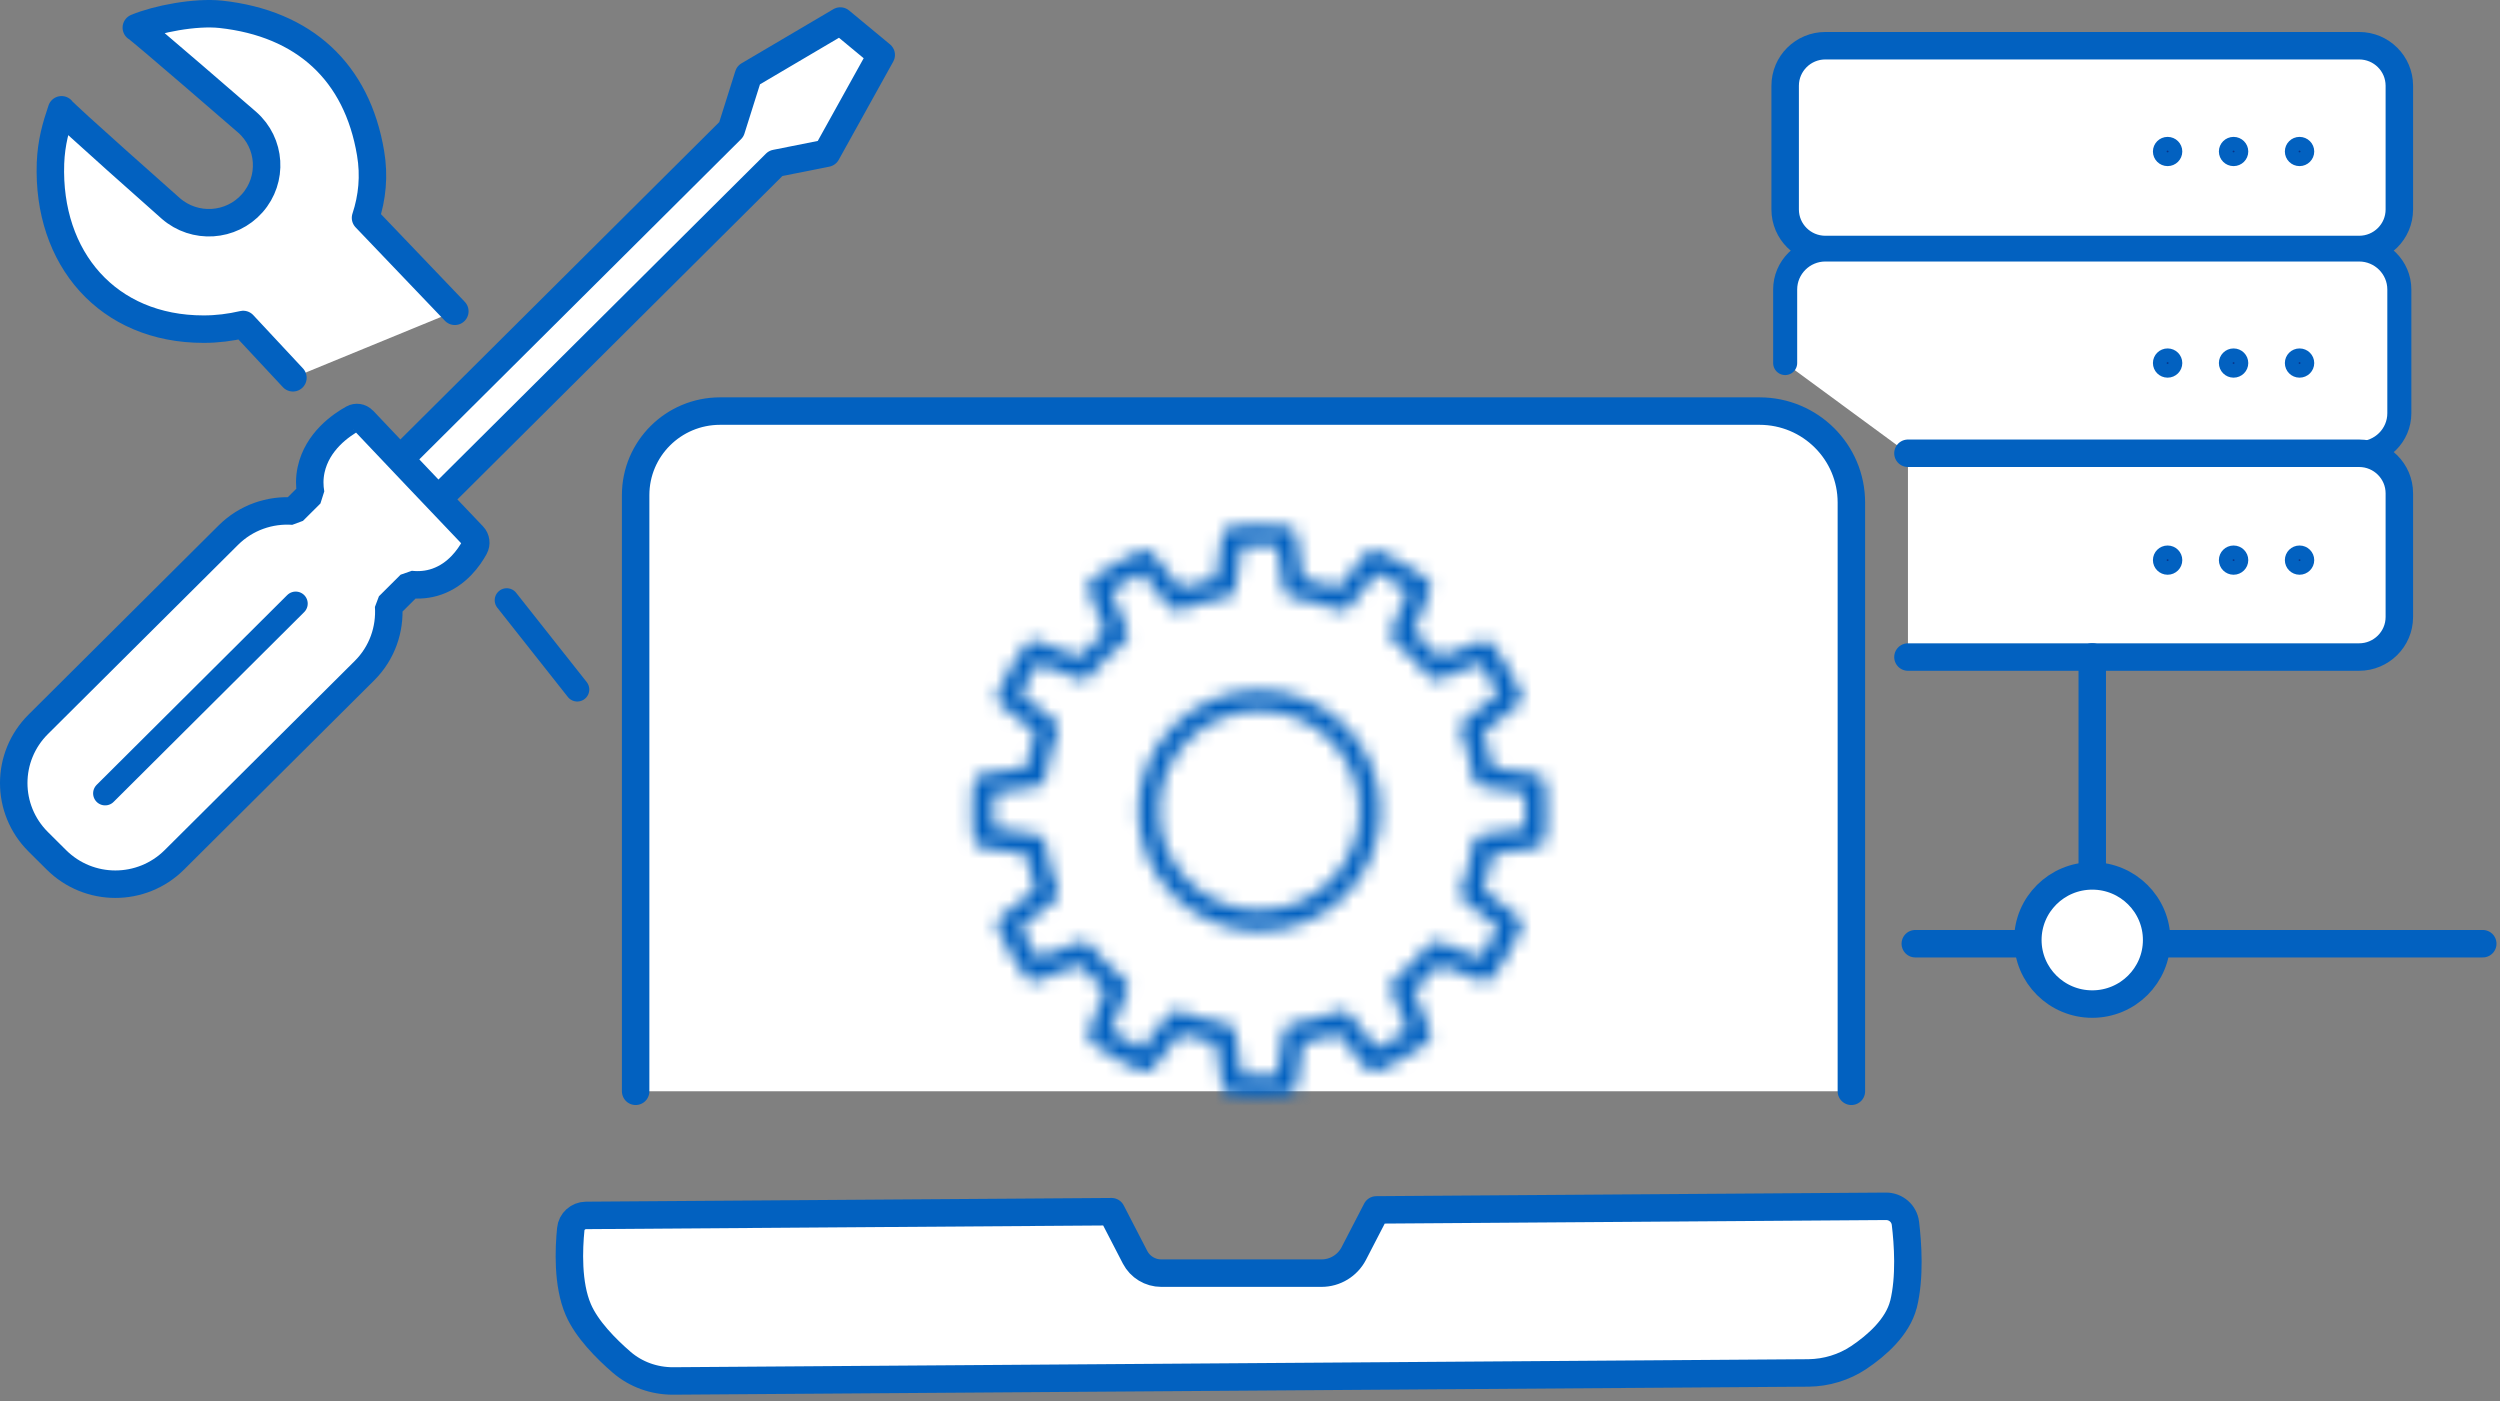 <svg width="182" height="102" viewBox="0 0 182 102" fill="none" xmlns="http://www.w3.org/2000/svg">
<rect x="0" y="0" width="182" height="102" fill="#808080" stroke="none"/>
<path d="M28.468 34.079L53.242 9.424L54.487 5.473L61.174 1.531L64.153 3.999L60.183 11.151L56.468 11.892L31.193 37.044L28.468 34.079Z" fill="white" stroke="#0261C0" stroke-width="2" stroke-linecap="round" stroke-linejoin="round"/>
<path d="M26.426 30.581C26.233 30.381 25.935 30.337 25.698 30.468C24.848 30.939 23.095 32.125 22.648 34.201C22.517 34.811 22.526 35.396 22.622 35.945L21.351 37.21C19.651 37.087 17.916 37.672 16.619 38.962L2.781 52.733C0.406 55.097 0.406 58.917 2.781 61.28L4.105 62.597C6.479 64.96 10.318 64.96 12.693 62.597L26.531 48.826C27.828 47.535 28.406 45.809 28.292 44.117L29.87 42.547C30.492 42.617 31.149 42.573 31.815 42.338C33.288 41.814 34.138 40.602 34.55 39.852C34.699 39.573 34.655 39.233 34.436 39.006C31.763 36.198 29.09 33.39 26.426 30.573V30.581Z" fill="white" stroke="#0261C0" stroke-width="2" stroke-linecap="round" stroke-linejoin="bevel"/>
<path d="M33.112 22.662L26.61 15.86C27.1 14.386 27.258 12.799 26.978 11.15C25.987 5.229 22.131 1.705 16.076 1.042C14.218 0.842 11.422 1.383 9.924 2.011C10.23 2.168 17.986 8.892 17.986 8.892C19.73 10.418 19.897 13.06 18.363 14.796C16.829 16.531 14.174 16.697 12.43 15.171C12.43 15.171 4.683 8.316 4.481 7.993C4.069 9.206 3.736 10.348 3.675 11.883C3.43 18.825 7.847 23.962 14.822 23.962C15.804 23.962 16.768 23.84 17.706 23.622L21.325 27.503" fill="white"/>
<path d="M33.112 22.662L26.61 15.86C27.1 14.386 27.258 12.799 26.978 11.15C25.987 5.229 22.131 1.705 16.076 1.042C14.218 0.842 11.422 1.383 9.924 2.011C10.23 2.168 17.986 8.892 17.986 8.892C19.73 10.418 19.897 13.06 18.363 14.796C16.829 16.531 14.174 16.697 12.43 15.171C12.43 15.171 4.683 8.316 4.481 7.993C4.069 9.206 3.736 10.348 3.675 11.883C3.43 18.825 7.847 23.962 14.822 23.962C15.804 23.962 16.768 23.84 17.706 23.622L21.325 27.503" stroke="#0261C0" stroke-width="2" stroke-linecap="round" stroke-linejoin="round"/>
<path d="M48.046 57.583C48.405 57.87 48.799 58.106 49.22 58.298C50.219 58.734 51.612 59.135 53.251 58.995C56.371 58.725 59.465 56.588 60.437 53.327C60.849 51.949 60.797 50.658 60.578 49.611C60.306 48.251 59.526 47.039 58.439 46.158C55.162 43.524 51.884 40.899 48.606 38.265" fill="white"/>
<path d="M48.046 57.583C48.405 57.87 48.799 58.106 49.22 58.298C50.219 58.734 51.612 59.135 53.251 58.995C56.371 58.725 59.465 56.588 60.437 53.327C60.849 51.949 60.797 50.658 60.578 49.611C60.306 48.251 59.526 47.039 58.439 46.158C55.162 43.524 51.884 40.899 48.606 38.265" stroke="#0261C0" stroke-width="1.75" stroke-linecap="round" stroke-linejoin="round"/>
<path d="M36.889 43.698C38.598 45.861 40.307 48.033 42.025 50.196L36.889 43.698Z" fill="white"/>
<path d="M36.889 43.698C38.598 45.861 40.307 48.033 42.025 50.196" stroke="#0261C0" stroke-width="1.75" stroke-linecap="round" stroke-linejoin="round"/>
<path d="M52.287 63.382C54.32 63.382 55.968 61.742 55.968 59.719C55.968 57.696 54.32 56.056 52.287 56.056C50.254 56.056 48.606 57.696 48.606 59.719C48.606 61.742 50.254 63.382 52.287 63.382Z" fill="white" stroke="#0261C0" stroke-width="2" stroke-linecap="round" stroke-linejoin="round"/>
<path d="M21.527 43.942L7.654 57.757" stroke="#0261C0" stroke-width="1.75" stroke-linecap="round" stroke-linejoin="round"/>
<path d="M171.745 3.328H132.887C131.27 3.328 129.96 4.632 129.96 6.241V15.25C129.96 16.859 131.27 18.163 132.887 18.163H171.745C173.361 18.163 174.672 16.859 174.672 15.25V6.241C174.672 4.632 173.361 3.328 171.745 3.328Z" fill="white" stroke="#0261C0" stroke-width="2" stroke-linecap="round" stroke-linejoin="round"/>
<path d="M129.96 26.43V21.076C129.96 19.471 131.274 18.163 132.887 18.163H171.745C173.357 18.163 174.672 19.471 174.672 21.076V30.084C174.672 31.689 173.357 32.997 171.745 32.997H138.899" fill="white"/>
<path d="M129.96 26.43V21.076C129.96 19.471 131.274 18.163 132.887 18.163H171.745C173.357 18.163 174.672 19.471 174.672 21.076V30.084C174.672 31.689 173.357 32.997 171.745 32.997H138.899" stroke="#0261C0" stroke-width="1.75" stroke-linecap="round" stroke-linejoin="round"/>
<path d="M138.899 32.998H171.745C173.357 32.998 174.672 34.306 174.672 35.911V44.92C174.672 46.525 173.357 47.833 171.745 47.833H138.899" fill="white"/>
<path d="M138.899 32.998H171.745C173.357 32.998 174.672 34.306 174.672 35.911V44.92C174.672 46.525 173.357 47.833 171.745 47.833H138.899" stroke="#0261C0" stroke-width="2" stroke-linecap="round" stroke-linejoin="round"/>
<path d="M152.316 63.486V47.823" stroke="#0261C0" stroke-width="2" stroke-linecap="round" stroke-linejoin="round"/>
<path d="M139.433 68.702H180.745" stroke="#0261C0" stroke-width="2" stroke-linecap="round" stroke-linejoin="round"/>
<path d="M152.316 73.097C154.905 73.097 157.004 71.008 157.004 68.431C157.004 65.855 154.905 63.766 152.316 63.766C149.726 63.766 147.627 65.855 147.627 68.431C147.627 71.008 149.726 73.097 152.316 73.097Z" fill="white" stroke="#0261C0" stroke-width="2" stroke-linecap="round" stroke-linejoin="round"/>
<path d="M157.802 10.465C158.119 10.465 158.371 10.72 158.371 11.029C158.371 11.338 158.118 11.593 157.802 11.593C157.486 11.593 157.233 11.338 157.233 11.029C157.233 10.72 157.485 10.465 157.802 10.465Z" fill="#083388" stroke="#0261C0"/>
<path d="M162.604 10.465C162.921 10.465 163.174 10.72 163.174 11.029C163.174 11.338 162.921 11.593 162.604 11.593C162.288 11.593 162.035 11.338 162.035 11.029C162.035 10.72 162.288 10.465 162.604 10.465Z" fill="#083388" stroke="#0261C0"/>
<path d="M167.407 10.465C167.723 10.465 167.976 10.72 167.976 11.029C167.976 11.338 167.723 11.593 167.407 11.593C167.09 11.593 166.838 11.338 166.838 11.029C166.838 10.72 167.09 10.465 167.407 10.465Z" fill="#083388" stroke="#0261C0"/>
<path d="M157.802 25.866C158.119 25.866 158.371 26.121 158.371 26.43C158.371 26.739 158.118 26.994 157.802 26.994C157.486 26.994 157.233 26.739 157.233 26.43C157.233 26.121 157.485 25.866 157.802 25.866Z" fill="#083388" stroke="#0261C0"/>
<path d="M162.604 25.866C162.921 25.866 163.174 26.121 163.174 26.43C163.174 26.739 162.921 26.994 162.604 26.994C162.288 26.994 162.035 26.739 162.035 26.43C162.035 26.121 162.288 25.866 162.604 25.866Z" fill="#083388" stroke="#0261C0"/>
<path d="M167.407 25.866C167.723 25.866 167.976 26.121 167.976 26.43C167.976 26.739 167.723 26.994 167.407 26.994C167.09 26.994 166.838 26.739 166.838 26.43C166.838 26.121 167.09 25.866 167.407 25.866Z" fill="#083388" stroke="#0261C0"/>
<path d="M157.802 40.213C158.119 40.213 158.371 40.468 158.371 40.777C158.371 41.086 158.118 41.341 157.802 41.341C157.486 41.341 157.233 41.086 157.233 40.777C157.233 40.468 157.485 40.213 157.802 40.213Z" fill="#083388" stroke="#0261C0"/>
<path d="M162.604 40.213C162.921 40.213 163.174 40.468 163.174 40.777C163.174 41.086 162.921 41.341 162.604 41.341C162.288 41.341 162.035 41.086 162.035 40.777C162.035 40.468 162.288 40.213 162.604 40.213Z" fill="#083388" stroke="#0261C0"/>
<path d="M167.407 40.213C167.723 40.213 167.976 40.468 167.976 40.777C167.976 41.086 167.723 41.341 167.407 41.341C167.09 41.341 166.838 41.086 166.838 40.777C166.838 40.468 167.09 40.213 167.407 40.213Z" fill="#083388" stroke="#0261C0"/>
<path d="M46.275 79.446V36.041C46.275 32.666 49.027 29.927 52.419 29.927H128.093C131.791 29.927 134.78 32.91 134.78 36.581V79.446" fill="white"/>
<path d="M46.275 79.446V36.041C46.275 32.666 49.027 29.927 52.419 29.927H128.093C131.791 29.927 134.78 32.91 134.78 36.581V79.446" stroke="#0261C0" stroke-width="2" stroke-linecap="round" stroke-linejoin="round"/>
<path d="M138.574 94.944C138.154 96.61 136.62 97.953 135.323 98.825C134.236 99.549 132.966 99.933 131.66 99.95L48.983 100.534C47.616 100.534 46.293 100.063 45.259 99.174C44.111 98.18 42.709 96.767 42.095 95.328C41.297 93.479 41.411 90.889 41.552 89.485C41.604 88.918 42.086 88.49 42.656 88.482L80.918 88.211L82.636 91.534C83.004 92.24 83.74 92.685 84.537 92.685H96.202C97.192 92.685 98.095 92.136 98.551 91.264L100.198 88.081L137.304 87.819C138.022 87.819 138.627 88.342 138.715 89.057C138.89 90.505 139.065 92.973 138.574 94.962V94.944Z" fill="white" stroke="#0261C0" stroke-width="2" stroke-linecap="round" stroke-linejoin="round"/>
<mask id="path-31-inside-1_54_1224" fill="white">
<path fill-rule="evenodd" clip-rule="evenodd" d="M94.379 38.954C94.327 38.614 94.046 38.352 93.704 38.317C92.364 38.187 91.005 38.187 89.664 38.317C89.323 38.352 89.042 38.614 88.99 38.954L88.516 42.12C87.64 42.285 86.772 42.512 85.931 42.809L83.933 40.306C83.714 40.035 83.346 39.948 83.03 40.088C81.803 40.646 80.629 41.317 79.525 42.102C79.244 42.303 79.13 42.669 79.262 42.992L80.445 45.966C79.77 46.541 79.13 47.169 78.552 47.85L75.564 46.672C75.239 46.541 74.871 46.655 74.67 46.934C73.881 48.024 73.206 49.193 72.645 50.422C72.505 50.736 72.593 51.111 72.864 51.321L75.379 53.309C75.082 54.146 74.854 55.01 74.687 55.882L71.506 56.353C71.164 56.405 70.901 56.684 70.866 57.024C70.735 58.359 70.735 59.711 70.866 61.045C70.901 61.385 71.164 61.664 71.506 61.716L74.687 62.187C74.854 63.059 75.082 63.923 75.379 64.76L72.864 66.749C72.593 66.966 72.505 67.333 72.645 67.647C73.206 68.868 73.881 70.036 74.67 71.135C74.871 71.414 75.239 71.528 75.564 71.397L78.552 70.219C79.13 70.891 79.761 71.528 80.445 72.103L79.262 75.077C79.13 75.4 79.244 75.766 79.525 75.967C80.62 76.752 81.794 77.423 83.03 77.981C83.346 78.121 83.722 78.034 83.933 77.763L85.931 75.26C86.772 75.557 87.64 75.784 88.516 75.949L88.99 79.115C89.042 79.455 89.323 79.717 89.664 79.752C91.005 79.883 92.364 79.883 93.704 79.752C94.046 79.717 94.327 79.455 94.379 79.115L94.852 75.949C95.729 75.784 96.596 75.557 97.438 75.26L99.436 77.763C99.655 78.034 100.023 78.121 100.338 77.981C101.565 77.423 102.74 76.752 103.844 75.967C104.124 75.766 104.238 75.4 104.107 75.077L102.924 72.103C103.599 71.528 104.238 70.9 104.817 70.219L107.805 71.397C108.129 71.528 108.497 71.414 108.699 71.135C109.488 70.045 110.163 68.876 110.723 67.647C110.864 67.333 110.776 66.958 110.504 66.749L107.989 64.76C108.287 63.923 108.515 63.059 108.681 62.187L111.863 61.716C112.204 61.664 112.467 61.385 112.502 61.045C112.634 59.711 112.634 58.359 112.502 57.024C112.467 56.684 112.204 56.405 111.863 56.353L108.681 55.882C108.515 55.01 108.287 54.146 107.989 53.309L110.504 51.321C110.776 51.103 110.864 50.736 110.723 50.422C110.163 49.201 109.488 48.033 108.699 46.934C108.497 46.655 108.129 46.541 107.805 46.672L104.817 47.85C104.238 47.178 103.607 46.541 102.924 45.966L104.107 42.992C104.238 42.669 104.124 42.303 103.844 42.102C102.748 41.317 101.574 40.646 100.338 40.088C100.023 39.948 99.646 40.035 99.436 40.306L97.438 42.809C96.596 42.512 95.729 42.285 94.852 42.12L94.379 38.954ZM92.968 39.765L93.433 42.879C93.485 43.201 93.739 43.463 94.064 43.515C95.212 43.69 96.325 43.986 97.403 44.405C97.709 44.527 98.06 44.431 98.27 44.169L100.233 41.701C101.004 42.076 101.749 42.504 102.468 42.983L101.302 45.913C101.18 46.219 101.276 46.568 101.53 46.777C102.433 47.501 103.257 48.312 103.975 49.21C104.186 49.472 104.536 49.559 104.843 49.437L107.788 48.277C108.27 48.992 108.699 49.733 109.076 50.501L106.596 52.454C106.333 52.664 106.245 53.013 106.359 53.318C106.78 54.391 107.078 55.507 107.253 56.641C107.306 56.963 107.56 57.225 107.893 57.269L111.021 57.731C111.083 58.585 111.083 59.44 111.021 60.295L107.893 60.757C107.568 60.809 107.306 61.062 107.253 61.385C107.078 62.527 106.78 63.635 106.359 64.708C106.236 65.013 106.333 65.362 106.596 65.571L109.076 67.525C108.699 68.292 108.27 69.033 107.788 69.749L104.843 68.589C104.536 68.467 104.186 68.562 103.975 68.815C103.248 69.714 102.433 70.534 101.53 71.249C101.267 71.458 101.18 71.807 101.302 72.112L102.468 75.042C101.749 75.522 101.004 75.949 100.233 76.324L98.27 73.856C98.06 73.595 97.709 73.507 97.403 73.621C96.325 74.039 95.203 74.336 94.064 74.51C93.739 74.563 93.477 74.816 93.433 75.147L92.968 78.26C92.109 78.322 91.251 78.322 90.392 78.26L89.927 75.147C89.875 74.824 89.621 74.563 89.296 74.51C88.148 74.336 87.035 74.039 85.957 73.621C85.65 73.499 85.3 73.595 85.09 73.856L83.127 76.324C82.355 75.949 81.611 75.522 80.892 75.042L82.057 72.112C82.18 71.807 82.084 71.458 81.83 71.249C80.927 70.525 80.103 69.714 79.385 68.815C79.174 68.554 78.824 68.467 78.517 68.589L75.572 69.749C75.09 69.033 74.661 68.292 74.284 67.525L76.764 65.571C77.027 65.362 77.115 65.013 77.001 64.708C76.58 63.635 76.282 62.519 76.107 61.385C76.054 61.062 75.8 60.801 75.467 60.757L72.338 60.295C72.277 59.44 72.277 58.585 72.338 57.731L75.467 57.269C75.791 57.216 76.054 56.963 76.107 56.641C76.282 55.498 76.58 54.391 77.001 53.318C77.124 53.013 77.027 52.664 76.764 52.454L74.284 50.501C74.661 49.733 75.09 48.992 75.572 48.277L78.517 49.437C78.824 49.559 79.174 49.463 79.385 49.21C80.112 48.312 80.927 47.492 81.83 46.777C82.093 46.568 82.18 46.219 82.057 45.913L80.892 42.983C81.611 42.504 82.355 42.076 83.127 41.701L85.09 44.169C85.3 44.431 85.65 44.518 85.957 44.405C87.035 43.986 88.157 43.69 89.296 43.515C89.621 43.463 89.883 43.21 89.927 42.879L90.392 39.765C91.251 39.704 92.109 39.704 92.968 39.765ZM91.68 50.248C86.816 50.248 82.864 54.181 82.864 59.022C82.864 63.862 86.816 67.795 91.68 67.795C96.544 67.795 100.496 63.862 100.496 59.022C100.496 54.181 96.544 50.248 91.68 50.248ZM91.68 51.748C95.711 51.748 98.98 55.001 98.98 59.013C98.98 63.025 95.711 66.278 91.68 66.278C87.649 66.278 84.38 63.025 84.38 59.013C84.38 55.001 87.649 51.748 91.68 51.748Z"/>
</mask>
<path fill-rule="evenodd" clip-rule="evenodd" d="M94.379 38.954C94.327 38.614 94.046 38.352 93.704 38.317C92.364 38.187 91.005 38.187 89.664 38.317C89.323 38.352 89.042 38.614 88.99 38.954L88.516 42.12C87.64 42.285 86.772 42.512 85.931 42.809L83.933 40.306C83.714 40.035 83.346 39.948 83.03 40.088C81.803 40.646 80.629 41.317 79.525 42.102C79.244 42.303 79.13 42.669 79.262 42.992L80.445 45.966C79.77 46.541 79.13 47.169 78.552 47.85L75.564 46.672C75.239 46.541 74.871 46.655 74.67 46.934C73.881 48.024 73.206 49.193 72.645 50.422C72.505 50.736 72.593 51.111 72.864 51.321L75.379 53.309C75.082 54.146 74.854 55.01 74.687 55.882L71.506 56.353C71.164 56.405 70.901 56.684 70.866 57.024C70.735 58.359 70.735 59.711 70.866 61.045C70.901 61.385 71.164 61.664 71.506 61.716L74.687 62.187C74.854 63.059 75.082 63.923 75.379 64.76L72.864 66.749C72.593 66.966 72.505 67.333 72.645 67.647C73.206 68.868 73.881 70.036 74.67 71.135C74.871 71.414 75.239 71.528 75.564 71.397L78.552 70.219C79.13 70.891 79.761 71.528 80.445 72.103L79.262 75.077C79.13 75.4 79.244 75.766 79.525 75.967C80.62 76.752 81.794 77.423 83.03 77.981C83.346 78.121 83.722 78.034 83.933 77.763L85.931 75.26C86.772 75.557 87.64 75.784 88.516 75.949L88.99 79.115C89.042 79.455 89.323 79.717 89.664 79.752C91.005 79.883 92.364 79.883 93.704 79.752C94.046 79.717 94.327 79.455 94.379 79.115L94.852 75.949C95.729 75.784 96.596 75.557 97.438 75.26L99.436 77.763C99.655 78.034 100.023 78.121 100.338 77.981C101.565 77.423 102.74 76.752 103.844 75.967C104.124 75.766 104.238 75.4 104.107 75.077L102.924 72.103C103.599 71.528 104.238 70.9 104.817 70.219L107.805 71.397C108.129 71.528 108.497 71.414 108.699 71.135C109.488 70.045 110.163 68.876 110.723 67.647C110.864 67.333 110.776 66.958 110.504 66.749L107.989 64.76C108.287 63.923 108.515 63.059 108.681 62.187L111.863 61.716C112.204 61.664 112.467 61.385 112.502 61.045C112.634 59.711 112.634 58.359 112.502 57.024C112.467 56.684 112.204 56.405 111.863 56.353L108.681 55.882C108.515 55.01 108.287 54.146 107.989 53.309L110.504 51.321C110.776 51.103 110.864 50.736 110.723 50.422C110.163 49.201 109.488 48.033 108.699 46.934C108.497 46.655 108.129 46.541 107.805 46.672L104.817 47.85C104.238 47.178 103.607 46.541 102.924 45.966L104.107 42.992C104.238 42.669 104.124 42.303 103.844 42.102C102.748 41.317 101.574 40.646 100.338 40.088C100.023 39.948 99.646 40.035 99.436 40.306L97.438 42.809C96.596 42.512 95.729 42.285 94.852 42.12L94.379 38.954ZM92.968 39.765L93.433 42.879C93.485 43.201 93.739 43.463 94.064 43.515C95.212 43.69 96.325 43.986 97.403 44.405C97.709 44.527 98.06 44.431 98.27 44.169L100.233 41.701C101.004 42.076 101.749 42.504 102.468 42.983L101.302 45.913C101.18 46.219 101.276 46.568 101.53 46.777C102.433 47.501 103.257 48.312 103.975 49.21C104.186 49.472 104.536 49.559 104.843 49.437L107.788 48.277C108.27 48.992 108.699 49.733 109.076 50.501L106.596 52.454C106.333 52.664 106.245 53.013 106.359 53.318C106.78 54.391 107.078 55.507 107.253 56.641C107.306 56.963 107.56 57.225 107.893 57.269L111.021 57.731C111.083 58.585 111.083 59.44 111.021 60.295L107.893 60.757C107.568 60.809 107.306 61.062 107.253 61.385C107.078 62.527 106.78 63.635 106.359 64.708C106.236 65.013 106.333 65.362 106.596 65.571L109.076 67.525C108.699 68.292 108.27 69.033 107.788 69.749L104.843 68.589C104.536 68.467 104.186 68.562 103.975 68.815C103.248 69.714 102.433 70.534 101.53 71.249C101.267 71.458 101.18 71.807 101.302 72.112L102.468 75.042C101.749 75.522 101.004 75.949 100.233 76.324L98.27 73.856C98.06 73.595 97.709 73.507 97.403 73.621C96.325 74.039 95.203 74.336 94.064 74.51C93.739 74.563 93.477 74.816 93.433 75.147L92.968 78.26C92.109 78.322 91.251 78.322 90.392 78.26L89.927 75.147C89.875 74.824 89.621 74.563 89.296 74.51C88.148 74.336 87.035 74.039 85.957 73.621C85.65 73.499 85.3 73.595 85.09 73.856L83.127 76.324C82.355 75.949 81.611 75.522 80.892 75.042L82.057 72.112C82.18 71.807 82.084 71.458 81.83 71.249C80.927 70.525 80.103 69.714 79.385 68.815C79.174 68.554 78.824 68.467 78.517 68.589L75.572 69.749C75.09 69.033 74.661 68.292 74.284 67.525L76.764 65.571C77.027 65.362 77.115 65.013 77.001 64.708C76.58 63.635 76.282 62.519 76.107 61.385C76.054 61.062 75.8 60.801 75.467 60.757L72.338 60.295C72.277 59.44 72.277 58.585 72.338 57.731L75.467 57.269C75.791 57.216 76.054 56.963 76.107 56.641C76.282 55.498 76.58 54.391 77.001 53.318C77.124 53.013 77.027 52.664 76.764 52.454L74.284 50.501C74.661 49.733 75.09 48.992 75.572 48.277L78.517 49.437C78.824 49.559 79.174 49.463 79.385 49.21C80.112 48.312 80.927 47.492 81.83 46.777C82.093 46.568 82.18 46.219 82.057 45.913L80.892 42.983C81.611 42.504 82.355 42.076 83.127 41.701L85.09 44.169C85.3 44.431 85.65 44.518 85.957 44.405C87.035 43.986 88.157 43.69 89.296 43.515C89.621 43.463 89.883 43.21 89.927 42.879L90.392 39.765C91.251 39.704 92.109 39.704 92.968 39.765ZM91.68 50.248C86.816 50.248 82.864 54.181 82.864 59.022C82.864 63.862 86.816 67.795 91.68 67.795C96.544 67.795 100.496 63.862 100.496 59.022C100.496 54.181 96.544 50.248 91.68 50.248ZM91.68 51.748C95.711 51.748 98.98 55.001 98.98 59.013C98.98 63.025 95.711 66.278 91.68 66.278C87.649 66.278 84.38 63.025 84.38 59.013C84.38 55.001 87.649 51.748 91.68 51.748Z" fill="#083388" stroke="#0261C0" stroke-width="4" mask="url(#path-31-inside-1_54_1224)"/>
</svg>
